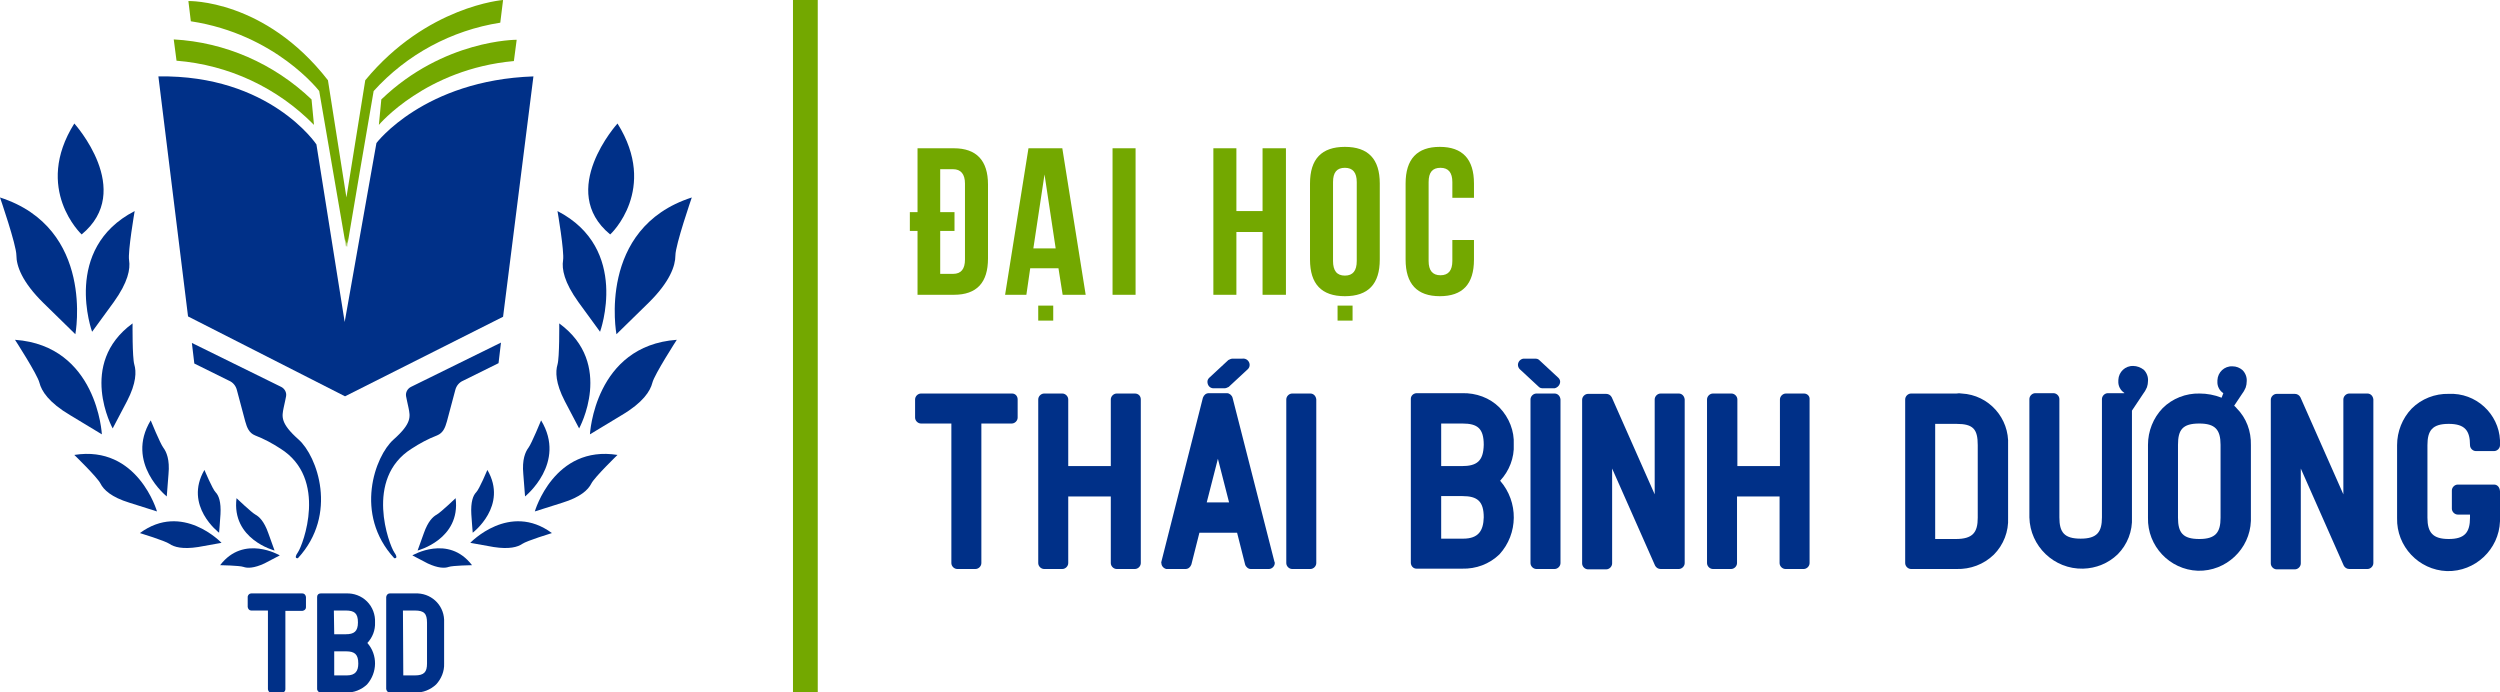 <?xml version="1.0" encoding="utf-8"?>
<!-- Generator: Adobe Illustrator 24.0.1, SVG Export Plug-In . SVG Version: 6.00 Build 0)  -->
<svg version="1.1" id="Layer_1" xmlns="http://www.w3.org/2000/svg" xmlns:xlink="http://www.w3.org/1999/xlink" x="0px" y="0px"
	 viewBox="0 0 716.6 198.4" style="enable-background:new 0 0 716.6 198.4;" xml:space="preserve">
<style type="text/css">
	.st0{fill:#003088;}
	.st1{fill:#73A800;}
</style>
<title>TBD_Logo ngang - Final</title>
<path class="st0" d="M72,170.1h14.7c0.5,0,0.9,0.4,1,1v3c0,0.5-0.4,0.9-1,1h-4.9v22.5c0,0.5-0.4,0.9-1,1h-3c-0.5,0-0.9-0.4-1-1V175
	H72c-0.5,0-0.9-0.4-1-1v-3C71.1,170.5,71.5,170.1,72,170.1z"/>
<path class="st0" d="M91.9,170.1h7.3c2.2-0.1,4.4,0.7,6,2.3c1.6,1.6,2.4,3.8,2.3,6c0.1,2.2-0.7,4.3-2.2,5.9c3,3.4,2.9,8.5-0.1,11.9
	c-1.6,1.5-3.8,2.4-6,2.3h-7.3c-0.5,0-0.9-0.4-1-0.9c0,0,0,0,0-0.1v-26.4C90.9,170.5,91.3,170.1,91.9,170.1
	C91.9,170.1,91.9,170.1,91.9,170.1z M95.8,181.8h3.3c2.4,0,3.5-0.8,3.5-3.4c0-2.6-1-3.4-3.5-3.4h-3.4L95.8,181.8z M95.8,193.6h3.6
	c2.5,0,3.3-1.3,3.3-3.4c0-2.6-1-3.5-3.5-3.5h-3.4V193.6z"/>
<path class="st0" d="M111.7,170.1h7.3c4.4-0.2,8.1,3.1,8.3,7.5c0,0.3,0,0.6,0,0.9v11.7c0.1,2.2-0.8,4.4-2.3,6
	c-1.6,1.5-3.8,2.4-6,2.3h-7.3c-0.5,0-0.9-0.4-1-1v-26.4C110.8,170.5,111.2,170.1,111.7,170.1z M115.6,193.6h3.3c2.7,0,3.5-1,3.5-3.4
	v-11.7c0-2.6-0.8-3.5-3.5-3.5h-3.4L115.6,193.6z"/>
<path class="st1" d="M263,84.5h10.4c6.6,0,9.8-3.5,9.8-10.4V52.9c0-6.9-3.3-10.4-9.8-10.4H263v18.3h-2.2v5.4h2.2L263,84.5z
	 M269.5,66.2h4.1v-5.4h-4.1V48.5h3.7c2.2,0,3.4,1.4,3.4,4.1v21.8c0,2.7-1.1,4.1-3.4,4.1h-3.7V66.2z"/>
<rect x="297.6" y="87.6" class="st1" width="4.3" height="4.3"/>
<path class="st1" d="M304.6,84.5h6.6l-6.7-42h-9.7l-6.7,42h6.1l1.1-7.6h8.1L304.6,84.5z M296.2,71.2l3.2-21.2l3.2,21.2H296.2z"/>
<rect x="318.9" y="42.5" class="st1" width="6.6" height="42"/>
<polygon class="st1" points="354.4,66.5 361.9,66.5 361.9,84.5 368.6,84.5 368.6,42.5 361.9,42.5 361.9,60.5 354.4,60.5 354.4,42.5 
	347.8,42.5 347.8,84.5 354.4,84.5 "/>
<path class="st1" d="M385.5,42.1c-6.7,0-10,3.5-10,10.5v21.8c0,7,3.3,10.5,10,10.5c6.7,0,10-3.5,10-10.5V52.6
	C395.5,45.6,392.2,42.1,385.5,42.1z M388.9,74.8c0,2.8-1.1,4.2-3.4,4.2c-2.3,0-3.4-1.4-3.4-4.2V52.2c0-2.8,1.1-4.1,3.4-4.1
	c2.3,0,3.4,1.4,3.4,4.1V74.8z"/>
<rect x="383.4" y="87.6" class="st1" width="4.3" height="4.3"/>
<path class="st1" d="M422.5,74.4v-5.6h-6.2v6c0,2.7-1.1,4.1-3.4,4.1c-2.3,0-3.4-1.4-3.4-4.1V52.2c0-2.8,1.1-4.1,3.4-4.1
	c2.3,0,3.4,1.4,3.4,4.1v4.5h6.2v-4.1c0-7-3.3-10.5-9.8-10.5s-9.8,3.5-9.8,10.5v21.8c0,7,3.3,10.5,9.8,10.5S422.5,81.5,422.5,74.4z"
	/>
<path class="st0" d="M290.1,112.8H264c-0.9,0-1.7,0.8-1.7,1.7v5.2c0,0.9,0.8,1.7,1.7,1.7h8.7v40c0,0.9,0.8,1.7,1.7,1.7h5.2
	c0.9,0,1.7-0.8,1.7-1.7v-40h8.7c0.9,0,1.7-0.8,1.7-1.7v-5.2C291.7,113.5,291,112.8,290.1,112.8z"/>
<path class="st0" d="M325.3,112.8h-5.2c-0.9,0-1.7,0.8-1.7,1.7v19.1h-12.2v-19.1c0-0.9-0.8-1.7-1.7-1.7h-5.2c-0.9,0-1.7,0.8-1.7,1.7
	v46.9c0,0.9,0.8,1.7,1.7,1.7h5.2c0.9,0,1.7-0.8,1.7-1.7v-19.1h12.2v19.1c0,0.9,0.8,1.7,1.7,1.7h5.2c0.9,0,1.7-0.8,1.7-1.7v-46.9
	C327,113.5,326.3,112.8,325.3,112.8z"/>
<path class="st0" d="M353.3,114c-0.2-0.7-0.9-1.3-1.6-1.3h-5.2c-0.8,0-1.4,0.5-1.7,1.3L332.9,161c0,0.1-0.1,0.3,0,0.4
	c0,0.8,0.6,1.5,1.4,1.7c0.1,0,0.2,0,0.3,0h5.2c0.8,0,1.4-0.5,1.7-1.3l2.3-9.1h10.8l2.3,9.1c0.2,0.7,0.9,1.3,1.6,1.3h5.2
	c0.9,0,1.7-0.8,1.7-1.7c0-0.1,0-0.3-0.1-0.4L353.3,114z M345.9,144l3.2-12.5l3.2,12.5H345.9z"/>
<path class="st0" d="M353.3,102.8c-0.4,0-0.8,0.2-1.2,0.4l-5.5,5.1c-0.3,0.3-0.5,0.7-0.5,1.1c0,1,0.6,1.8,1.6,1.9c0,0,2,0,3.3,0
	c0.4,0,0.8-0.2,1.2-0.4l5.5-5.1c0.3-0.3,0.5-0.7,0.5-1.2c0-0.9-0.7-1.7-1.6-1.8C356.6,102.8,354.6,102.8,353.3,102.8z"/>
<path class="st0" d="M375.6,112.8h-5.2c-0.9,0-1.7,0.8-1.7,1.7v46.9c0,0.9,0.8,1.7,1.7,1.7h5.2c0.9,0,1.7-0.8,1.7-1.7v-46.9
	C377.2,113.5,376.5,112.8,375.6,112.8z"/>
<path class="st0" d="M429.8,116.8c-2.8-2.8-6.7-4.2-10.7-4.1h-13c-0.9,0-1.7,0.7-1.7,1.6c0,0,0,0.1,0,0.1v46.9
	c0,0.9,0.7,1.7,1.6,1.7c0,0,0.1,0,0.1,0h13c4,0.1,7.8-1.3,10.7-4.1c5.4-5.9,5.5-15,0.2-21.1c2.6-2.8,4.1-6.6,3.9-10.4
	C434.1,123.6,432.6,119.7,429.8,116.8z M419.4,154.4h-6.3v-12.2h6.1c4.3,0,6.1,1.5,6.1,6.1C425.2,152.1,423.8,154.4,419.4,154.4
	L419.4,154.4z M419,133.6h-5.9v-12.2h6.1c4.3,0,6.1,1.4,6.1,6.1C425.2,132.2,423.3,133.6,419,133.6L419,133.6z"/>
<path class="st0" d="M441.2,103.2c-0.3-0.3-0.7-0.4-1.2-0.4c-1.3,0-3.3,0-3.3,0c-0.9,0.1-1.6,0.9-1.6,1.8c0,0.4,0.2,0.9,0.5,1.2
	l5.5,5.1c0.3,0.3,0.7,0.4,1.2,0.4c1.3,0,3.3,0,3.3,0c0.9-0.2,1.6-1,1.6-1.9c0-0.4-0.2-0.8-0.5-1.1L441.2,103.2z"/>
<path class="st0" d="M445.6,112.8h-5.2c-0.9,0-1.7,0.8-1.7,1.7v46.9c0,0.9,0.8,1.7,1.7,1.7h5.2c0.9,0,1.7-0.8,1.7-1.7v-46.9
	C447.2,113.5,446.5,112.8,445.6,112.8z"/>
<path class="st0" d="M481.2,112.8h-5.2c-0.9,0-1.7,0.8-1.7,1.7v27.2l-12.3-27.8c-0.3-0.6-0.9-1-1.6-1h-5.2c-0.9,0-1.7,0.8-1.7,1.7
	v46.9c0,0.9,0.8,1.7,1.7,1.7h5.2c0.9,0,1.7-0.8,1.7-1.7v-27.2l12.3,27.8c0.3,0.6,0.9,1,1.6,1h5.2c0.9,0,1.7-0.8,1.7-1.7v-46.9
	C482.8,113.5,482.1,112.8,481.2,112.8z"/>
<path class="st0" d="M517.1,112.8h-5.2c-0.9,0-1.7,0.8-1.7,1.7v19.1H498v-19.1c0-0.9-0.8-1.7-1.7-1.7H491c-0.9,0-1.7,0.8-1.7,1.7
	v46.9c0,0.9,0.8,1.7,1.7,1.7h5.2c0.9,0,1.7-0.8,1.7-1.7v-19.1h12.2v19.1c0,0.9,0.8,1.7,1.7,1.7h5.2c0.9,0,1.7-0.8,1.7-1.7v-46.9
	C518.8,113.5,518,112.8,517.1,112.8z"/>
<path class="st0" d="M560.8,112.8h-13c-0.9,0-1.7,0.8-1.7,1.7v46.9c0,0.9,0.8,1.7,1.7,1.7h13c4,0.1,7.8-1.3,10.7-4.1
	c2.8-2.8,4.3-6.7,4.1-10.6v-20.8c0.4-7.7-5.5-14.4-13.3-14.8C561.8,112.7,561.3,112.7,560.8,112.8z M566.9,148.4
	c0,4.2-1.4,6.1-6.3,6.1h-5.9v-33h6.1c4.8,0,6.1,1.5,6.1,6.1V148.4z"/>
<path class="st0" d="M640.4,116.3l2.4-3.6c0.4-0.5,0.6-1,0.9-1.6c0.2-0.6,0.3-1.2,0.3-1.8c0.1-1.2-0.4-2.4-1.2-3.2
	c-0.8-0.7-1.8-1.1-2.9-1.1c-2.3-0.1-4.2,1.7-4.3,4c0,0.1,0,0.2,0,0.3c-0.1,1.4,0.6,2.7,1.7,3.4l-0.5,1.3c-2-0.8-4.2-1.2-6.3-1.2
	c-3.9-0.1-7.8,1.4-10.6,4.2c-2.7,2.8-4.2,6.6-4.2,10.5v20.9c-0.2,8.1,6.2,14.9,14.3,15.2c8.1,0.2,14.9-6.2,15.2-14.3
	c0-0.3,0-0.6,0-0.8v-20.9c0.1-4-1.3-7.8-4.1-10.6C640.8,116.6,640.6,116.5,640.4,116.3z M636.5,148.4c0,4.2-1.4,6.1-6.1,6.1
	c-4.7,0-6.1-1.8-6.1-6.1v-20.9c0-4.3,1.3-6.1,6.1-6.1c4.5,0,6.1,1.7,6.1,6.1V148.4z"/>
<path class="st0" d="M678.6,112.8h-5.2c-0.9,0-1.7,0.8-1.7,1.7v27.2l-12.3-27.8c-0.3-0.6-0.9-1-1.6-1h-5.2c-0.9,0-1.7,0.8-1.7,1.7
	v46.9c0,0.9,0.8,1.7,1.7,1.7h5.2c0.9,0,1.7-0.8,1.7-1.7v-27.2l12.3,27.8c0.3,0.6,0.9,1,1.6,1h5.2c0.9,0,1.7-0.8,1.7-1.7v-46.9
	C680.2,113.5,679.5,112.8,678.6,112.8z"/>
<path class="st0" d="M714.9,138.9h-10.4c-0.9,0-1.7,0.8-1.7,1.7v5.2c0,0.9,0.8,1.7,1.7,1.7h3.5v0.9c0,4.2-1.5,6.1-6.1,6.1
	c-4.5,0-6.1-1.8-6.1-6.1v-20.8c0-4.2,1.4-6.1,6.1-6.1c4.7,0,6.1,2,6.1,6.1c0,0.9,0.8,1.7,1.7,1.7h5.2c0.9,0,1.7-0.8,1.7-1.7
	c0.4-7.7-5.6-14.3-13.3-14.7c-0.5,0-1,0-1.4,0c-3.9-0.1-7.8,1.4-10.6,4.2c-2.7,2.8-4.2,6.6-4.2,10.5v20.9
	c-0.2,8.1,6.2,14.9,14.3,15.2c8.1,0.2,14.9-6.2,15.2-14.3c0-0.3,0-0.6,0-0.8v-7.8C716.5,139.6,715.8,138.9,714.9,138.9z"/>
<path class="st0" d="M611.5,104.9c-2.3-0.1-4.2,1.7-4.3,4c0,0.1,0,0.2,0,0.3c-0.1,1.4,0.6,2.7,1.7,3.4l0,0.1h-4.7
	c-0.9,0-1.7,0.8-1.7,1.7v33.9c0,4.2-1.4,6.1-6.1,6.1c-4.7,0-6.1-1.8-6.1-6.1v-33.9c0-0.9-0.8-1.7-1.7-1.7h-5.2
	c-0.9,0-1.7,0.8-1.7,1.7v33.9c0.2,8.3,7.1,14.9,15.4,14.7c3.7-0.1,7.2-1.5,9.9-4.1c2.8-2.8,4.3-6.7,4.1-10.6v-30.6l3.4-5.1
	c0.4-0.5,0.6-1,0.9-1.6c0.2-0.6,0.3-1.2,0.3-1.8c0.1-1.2-0.4-2.4-1.2-3.2C613.6,105.3,612.5,104.9,611.5,104.9z"/>
<path class="st0" d="M152.9,21.9c-31.4,1.1-45,19.1-45,19.1l-9.1,51.3l-8.1-50.9c0,0-13.3-20-45.3-19.5l8.5,68.8l45,22.9l45.3-22.8
	L152.9,21.9z"/>
<path class="st0" d="M55,98.3l25.6,12.6c1,0.5,1.6,1.6,1.4,2.7c0,0-0.5,2.5-0.7,3.3c-0.5,2.5-1,4.4,4.3,9.1s11.4,21.4-0.2,34
	c0,0-1.4,0.3,0-1.7s8.7-21.1-5-29.7c-2.3-1.5-4.7-2.8-7.3-3.8c-1.7-0.7-2.3-2.2-2.8-4l-2.4-9c-0.3-1.2-1.1-2.2-2.3-2.7l-9.9-4.9
	L55,98.3z"/>
<path class="st0" d="M143.6,98.2l-25.8,12.7c-1,0.5-1.6,1.6-1.4,2.7c0,0,0.5,2.5,0.7,3.3c0.5,2.5,1,4.4-4.3,9.1s-11.4,21.4,0.2,34
	c0,0,1.4,0.3,0-1.7s-8.7-21.1,5-29.7c2.3-1.5,4.7-2.8,7.3-3.8c1.7-0.7,2.3-2.2,2.8-4l2.4-9c0.3-1.2,1.1-2.2,2.3-2.7l10.1-5
	L143.6,98.2z"/>
<path class="st0" d="M53.9,90.7"/>
<path class="st1" d="M49.8,11.3l0.8,6.1c14.9,1.2,28.9,7.7,39.4,18.4l-0.7-7.3C78.5,18.2,64.5,12.1,49.8,11.3z"/>
<path class="st1" d="M109.3,28.5l-0.7,7.3c0,0,13.4-16,38.7-18.3l0.8-6.1C148.1,11.4,127.2,11.3,109.3,28.5z"/>
<path class="st1" d="M107.1,26.1c9.5-10.5,22.3-17.4,36.3-19.6l0.8-6.5c0,0-21.9,1.7-39.5,23l-5.4,33.6l0,0L94,23
	c-18.1-23.3-40-22.7-40-22.7l0.7,5.8c24.3,3.7,36.8,20,36.8,20l7.7,44.7L99,68.4l0.3,1.5v0.9l0.1-0.5l0.1,0.5l0-0.9l0.3-1.6
	l-0.3,2.4l3.5-20.7L107.1,26.1L107.1,26.1z"/>
<path class="st0" d="M21.3,35.4c0,0,17.4,19.2,2.1,31.8C23.4,67.2,9.5,54.2,21.3,35.4z"/>
<path class="st0" d="M78.7,157.8c0,0-12.4-3.2-10.9-15c0,0,4.3,4.1,5.4,4.7s2.5,1.9,3.7,5.3L78.7,157.8z"/>
<path class="st0" d="M62.8,152.7c0,0-10.2-7.7-4.2-18c0,0,2.3,5.5,3.2,6.4s1.6,2.8,1.4,6.3S62.9,150.9,62.8,152.7z"/>
<path class="st0" d="M47.8,142.3c0,0-12-9.6-4.6-21.8c0,0,2.7,6.6,3.6,7.8s1.9,3.4,1.5,7.6L47.8,142.3z"/>
<path class="st0" d="M32.3,122.8c0,0-10.2-18.5,5.7-30.1c0,0-0.1,9.8,0.5,11.8s0.6,5.3-2.1,10.5L32.3,122.8z"/>
<path class="st0" d="M26.4,95.1c0,0-8.7-23.8,12.2-34.6c0,0-2,11.6-1.6,14.1s-0.3,6.3-4.4,12L26.4,95.1z"/>
<path class="st0" d="M21.6,95.8c0,0,5.7-30.4-21.6-39.2c0,0,4.7,13.6,4.7,16.6s1.6,7.6,7.7,13.6L21.6,95.8z"/>
<path class="st0" d="M29.2,124.5c0,0-1.3-25.4-24.9-27.1c0,0,6.4,9.9,7,12.3s2.7,5.7,8.8,9.3L29.2,124.5z"/>
<path class="st0" d="M45,146.6c0,0-5.5-19.1-23.7-16.2c0,0,6.6,6.4,7.5,8.2s3.1,3.9,8.3,5.5L45,146.6z"/>
<path class="st0" d="M63.5,155.6c0,0-11.2-11.8-23.4-2.8c0,0,7.2,2.2,8.5,3.1s3.7,1.6,8.2,0.9L63.5,155.6z"/>
<path class="st0" d="M80.2,159.2c0,0-10.3-6.1-17.1,2.8c0,0,5.6,0.1,6.7,0.5s3,0.4,6-1L80.2,159.2z"/>
<path class="st0" d="M177,35.4c0,0-17.4,19.2-2.1,31.8C175,67.2,188.8,54.2,177,35.4z"/>
<path class="st0" d="M119.7,157.8c0,0,12.4-3.2,10.9-15c0,0-4.3,4.1-5.4,4.7s-2.5,1.9-3.7,5.3L119.7,157.8z"/>
<path class="st0" d="M135.5,152.7c0,0,10.2-7.7,4.2-18c0,0-2.3,5.5-3.2,6.4s-1.6,2.8-1.4,6.3S135.4,150.9,135.5,152.7z"/>
<path class="st0" d="M150.5,142.3c0,0,12-9.6,4.6-21.8c0,0-2.7,6.6-3.6,7.8s-1.9,3.4-1.5,7.6L150.5,142.3z"/>
<path class="st0" d="M166,122.8c0,0,10.2-18.5-5.7-30.1c0,0,0.1,9.8-0.5,11.8s-0.6,5.3,2.1,10.5L166,122.8z"/>
<path class="st0" d="M172,95.1c0,0,8.7-23.8-12.2-34.6c0,0,2,11.6,1.6,14.1s0.3,6.3,4.4,12L172,95.1z"/>
<path class="st0" d="M176.7,95.8c0,0-5.7-30.4,21.6-39.2c0,0-4.7,13.6-4.7,16.6s-1.6,7.6-7.7,13.6L176.7,95.8z"/>
<path class="st0" d="M169.1,124.5c0,0,1.3-25.4,24.9-27.1c0,0-6.4,9.9-7,12.3s-2.7,5.7-8.8,9.3L169.1,124.5z"/>
<path class="st0" d="M153.3,146.6c0,0,5.5-19.1,23.7-16.2c0,0-6.6,6.4-7.5,8.2s-3.1,3.9-8.3,5.5L153.3,146.6z"/>
<path class="st0" d="M134.8,155.6c0,0,11.2-11.8,23.4-2.8c0,0-7.2,2.2-8.5,3.1s-3.7,1.6-8.2,0.9L134.8,155.6z"/>
<path class="st0" d="M118.2,159.2c0,0,10.3-6.1,17.1,2.8c0,0-5.6,0.1-6.7,0.5s-3,0.4-6-1L118.2,159.2z"/>
<rect x="227.3" y="0" class="st1" width="7.1" height="198.4"/>
</svg>
